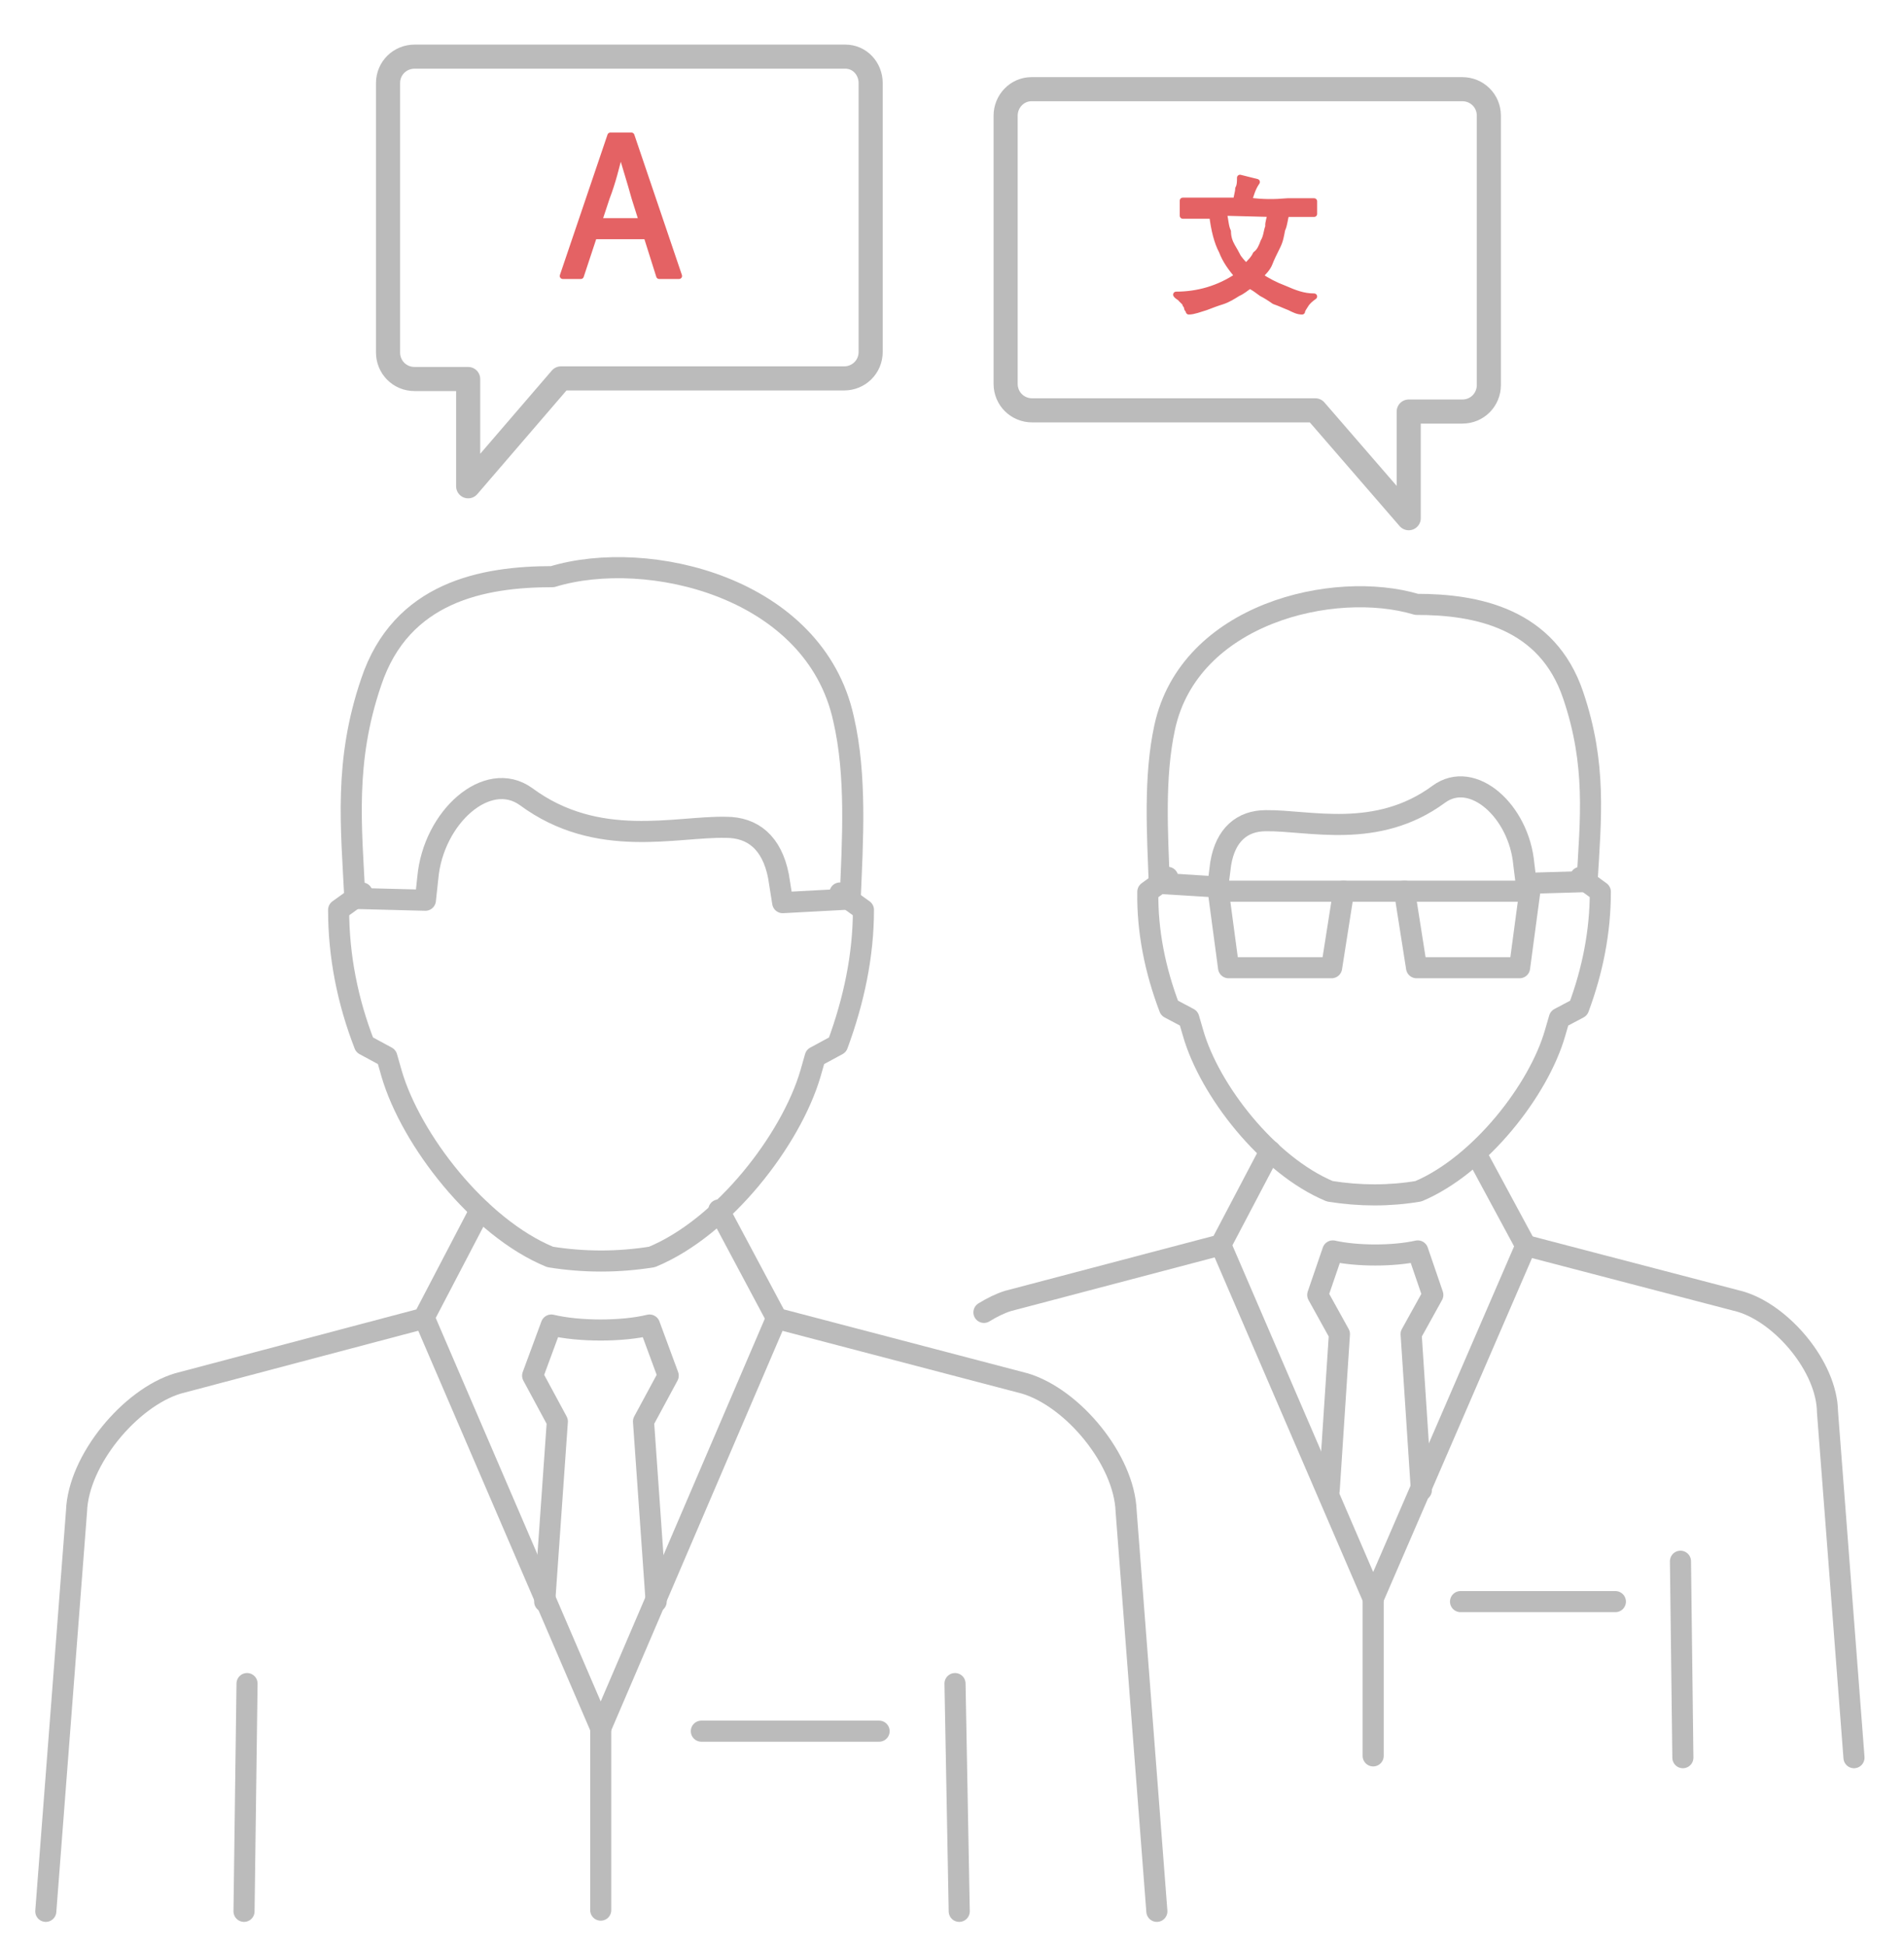 <?xml version="1.0" encoding="utf-8"?>
<!-- Generator: Adobe Illustrator 21.1.0, SVG Export Plug-In . SVG Version: 6.00 Build 0)  -->
<svg version="1.1" id="Layer_1" xmlns="http://www.w3.org/2000/svg" xmlns:xlink="http://www.w3.org/1999/xlink" x="0px" y="0px"
	 viewBox="0 0 316 323" style="enable-background:new 0 0 316 323;" xml:space="preserve">
<style type="text/css">
	.st0{fill:none;stroke:#E46264;stroke-width:3;stroke-linecap:round;stroke-linejoin:round;stroke-miterlimit:10;}
	.st1{fill:#E46264;stroke:#E46264;stroke-linecap:round;stroke-linejoin:round;stroke-miterlimit:10;}
	.st2{fill:none;stroke:#BBBBBB;stroke-width:3.5;stroke-linecap:round;stroke-linejoin:round;stroke-miterlimit:10;}
	.st3{fill:none;stroke:#BBBBBB;stroke-width:4;stroke-linecap:round;stroke-linejoin:round;stroke-miterlimit:10;}
</style>
<path class="st0" d="M783.2,533.2"/>
<g>
	<g>
		<path class="st1" d="M101.3,22.5h3.5l7.9,23.3h-3.3l-4.1-13c-0.7-2.6-1.6-5.3-2.3-7.9l0,0c-0.7,2.8-1.3,5.3-2.3,7.9l-4.3,13h-3
			L101.3,22.5z M97.5,36.7h10.9v2.5H97.5V36.7z"/>
	</g>
	<g>
		<path class="st1" d="M213.7,33.4c1.6,0,3.1,0,4.4,0v2.1c-0.7,0-1.5,0-2.1,0c-0.8,0-1.6,0-2.5,0c-0.3,0.8-0.3,1.8-0.7,2.6
			c-0.2,1-0.3,1.8-0.8,2.8c-0.5,1-1,2-1.3,2.8c-0.3,0.8-1,1.5-1.6,2.1c1.2,0.8,2.5,1.5,4.1,2.1c1.6,0.7,3.1,1.3,4.9,1.3
			c-0.7,0.5-1,0.8-1.3,1.2c-0.3,0.5-0.7,1-0.7,1.3c-0.7,0-1.3-0.3-2.1-0.7c-0.8-0.3-1.6-0.7-2.5-1c-0.7-0.5-1.5-1-2.1-1.3
			c-0.7-0.5-1.3-1-2-1.3c-0.7,0.5-1.3,1-2,1.3c-0.8,0.5-1.6,1-2.5,1.3c-1,0.3-2,0.7-2.8,1c-1,0.3-2,0.7-2.8,0.7
			c0-0.3-0.3-0.3-0.3-0.7c0-0.3-0.3-0.3-0.3-0.7c-0.3-0.3-0.3-0.3-0.7-0.7c-0.2-0.3-0.5-0.3-0.8-0.7c3.6,0,7.1-1,10.2-3.1
			c-1-1.2-2-2.5-2.6-4.1c-0.8-1.5-1.3-3.5-1.6-5.9c-1.2,0-2.1,0-2.8,0s-1.5,0-2.1,0v-2.5c1,0,2.5,0,3.8,0c1.5,0,3.1,0,5.1,0
			c0-0.7,0.3-1.3,0.3-2c0.3-0.5,0.3-1.2,0.3-1.8l2.8,0.7c-0.7,1-1,2.1-1.3,3.1C209.6,33.6,211.4,33.6,213.7,33.4z M210.8,35.5
			l-7.7-0.2c0.3,1.2,0.3,2.3,0.7,3.1c0,1,0.3,1.8,0.7,2.5c0.3,0.5,0.7,1.2,1,1.8c0.5,0.7,1,1.2,1.3,1.5c0.7-0.7,1.3-1.3,1.6-2
			c0.7-0.5,1-1.3,1.3-2.1c0.5-0.8,0.5-1.8,0.8-2.5C210.4,36.9,210.8,36.2,210.8,35.5L210.8,35.5z"/>
	</g>
	<line class="st2" x1="233.1" y1="147.9" x2="223" y2="147.9"/>
	<polygon class="st2" points="253.9,147.9 233.1,147.9 235.1,160.6 252.2,160.6 	"/>
	<polygon class="st2" points="202.2,147.9 223,147.9 221,160.6 203.9,160.6 	"/>
	<line class="st2" x1="242.4" y1="265.8" x2="268.1" y2="265.8"/>
	<line class="st2" x1="227.9" y1="265.3" x2="227.9" y2="291.4"/>
	<path class="st2" d="M235.9,247.3l-1.7-25.9l3.6-6.5l-2.5-7.3c-4,0.9-10.1,0.9-14.1,0l-2.5,7.3l3.6,6.5l-1.7,25.9"/>
	<polyline class="st2" points="202.6,206.6 227.9,265.3 253.3,206.6 	"/>
	<path class="st2" d="M307.7,291.7l-4.4-57.4c-0.1-7.5-7.6-16.3-14.5-18.3l-35.6-9.3l-8.2-15.2"/>
	<path class="st2" d="M210.8,191l-8.2,15.6l-35.3,9.3c-1.3,0.4-2.7,1.1-4,1.9"/>
	<path class="st2" d="M192.4,146.6c-0.3-8.3-0.9-17.6,0.9-25.9c4.1-18.9,28.1-24.5,41.8-20.4c10,0,21.7,2.3,26,15.1
		c3.9,11.5,2.9,20.5,2.3,30.9l-10.1,0.3l-0.4-3.2c-0.8-8.8-8.5-15.7-14.1-11.6c-10.3,7.6-21.6,4.3-28.7,4.4c-3.9,0-6.7,2.3-7.5,7.1
		l-0.5,3.9L192.4,146.6L192.4,146.6z"/>
	<path class="st2" d="M262.3,145.6l3.3,2.4c0,6.7-1.3,13.1-3.6,19.3l-3.2,1.7l-0.7,2.4c-2.7,9.5-12.5,22-22.7,26.3
		c-4.8,0.8-9.7,0.8-14.7,0c-10.3-4.3-20-16.8-22.7-26.3l-0.7-2.4l-3.2-1.7c-2.4-6.3-3.7-12.8-3.6-19.3l3.3-2.4"/>
	<line class="st2" x1="278.9" y1="259.1" x2="279.3" y2="291.7"/>
	<line class="st2" x1="116.4" y1="287.3" x2="145.9" y2="287.3"/>
	<line class="st2" x1="99.7" y1="286.8" x2="99.7" y2="317"/>
	<path class="st2" d="M108.9,265.8l-2.1-29.9l4.1-7.6l-3.1-8.4c-4.5,1.1-11.7,1.1-16.3,0l-3.1,8.4l4.1,7.6l-2.1,29.9"/>
	<polyline class="st2" points="70.4,218.7 99.7,286.8 128.9,218.7 	"/>
	<path class="st2" d="M192,317.2l-5.1-66.4c-0.3-8.5-8.8-18.8-16.8-21.2l-41.2-10.8l-9.6-18"/>
	<path class="st2" d="M79.7,200.8l-9.4,18l-40.8,10.8c-7.9,2.4-16.5,12.7-16.8,21.2l-5.1,66.4"/>
	<path class="st2" d="M141.1,149.2c0.4-9.6,1.1-20.4-1.1-29.9c-4.8-21.9-32.5-28.4-48.3-23.6c-11.5,0-25.1,2.5-30.1,17.5
		c-4.5,13.2-3.3,23.9-2.7,35.9l11.7,0.3l0.4-3.7c0.9-10.1,9.9-18.1,16.3-13.5c11.9,8.8,24.9,4.9,33.2,5.1c4.4,0,7.6,2.5,8.7,8.1
		l0.7,4.4L141.1,149.2L141.1,149.2z"/>
	<path class="st2" d="M60.1,148.2l-3.9,2.8c0,7.7,1.5,15.2,4.3,22.4l3.7,2l0.8,2.8c3.2,10.9,14.4,25.5,26.3,30.4
		c5.6,0.9,11.3,0.9,16.9,0c11.9-4.9,23.1-19.5,26.3-30.4l0.8-2.8l3.7-2c2.7-7.3,4.3-14.8,4.3-22.4l-3.9-2.8"/>
	<line class="st2" x1="41" y1="279.4" x2="40.5" y2="317.2"/>
	<line class="st2" x1="158.5" y1="279.4" x2="159.2" y2="317.2"/>
	<g>
		<g>
			<path class="st3" d="M171.2,14.8h71.5c2.4,0,4.4,1.9,4.4,4.4v44.7c0,2.4-1.9,4.4-4.4,4.4h-8.9V86l-15.5-17.9h-47
				c-2.4,0-4.4-1.9-4.4-4.4V19.2C166.9,16.8,168.8,14.8,171.2,14.8z"/>
		</g>
	</g>
	<g>
		<g>
			<path class="st3" d="M144.5,13.8v44.6c0,2.5-2,4.4-4.4,4.4h-47L77.7,80.7V62.9h-8.9c-2.5,0-4.4-2-4.4-4.4V13.8
				c0-2.5,2-4.4,4.4-4.4h71.5C142.7,9.4,144.5,11.4,144.5,13.8z"/>
		</g>
	</g>
</g>
</svg>
